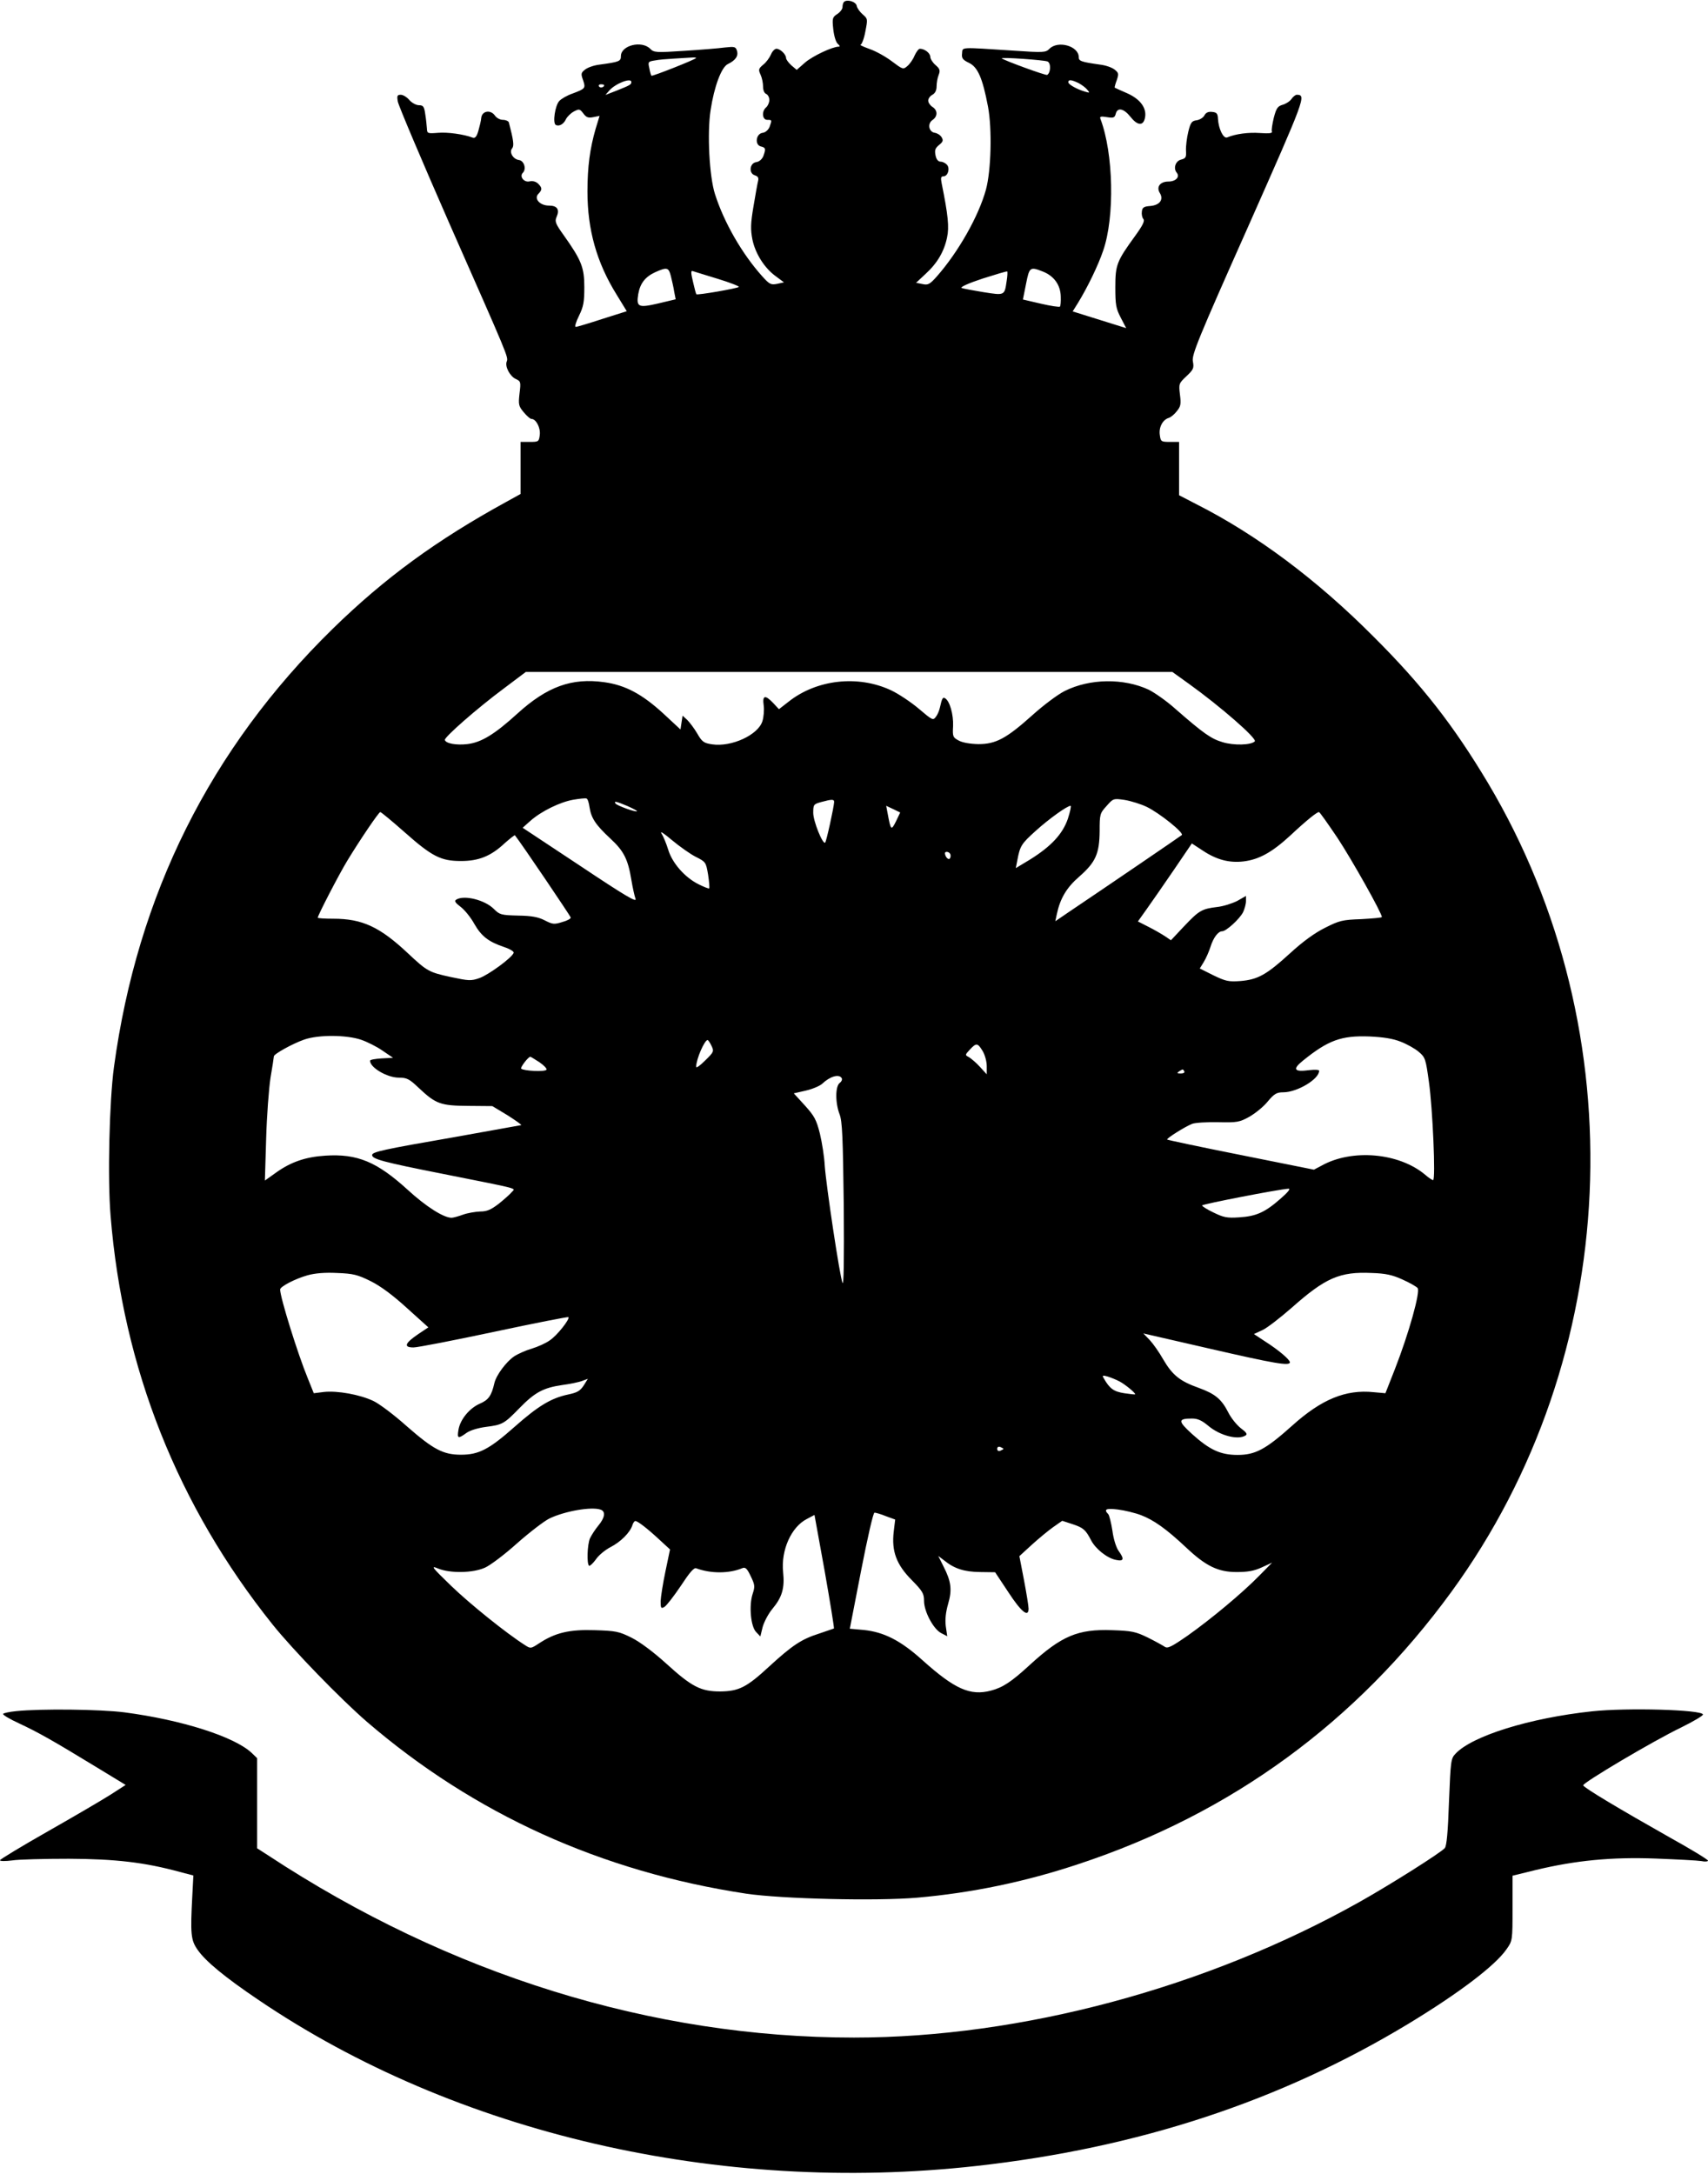 <?xml version="1.0" encoding="UTF-8" standalone="yes"?>
<svg version="1.0" xmlns="http://www.w3.org/2000/svg" width="215.969mm" height="274.82mm" viewBox="0 0 817 1039" preserveAspectRatio="xMidYMid meet">
  <g transform="translate(0,1039) scale(0.1,-0.1)" fill="#000000" stroke="none">
    <path d="M4037 10384 c-4 -4 -7 -15 -7 -25 0 -9 -11 -24 -25 -33 -23 -15 -25
-20 -19 -74 4 -34 13 -62 22 -69 9 -8 11 -13 4 -13 -30 0 -123 -44 -160 -75
l-41 -36 -26 22 c-14 13 -25 28 -25 35 0 17 -28 44 -46 44 -8 0 -20 -12 -26
-27 -7 -16 -23 -38 -37 -49 -23 -19 -24 -24 -13 -48 7 -15 12 -40 12 -57 0
-17 6 -32 15 -35 8 -4 15 -16 15 -29 0 -12 -7 -28 -15 -35 -23 -19 -19 -60 5
-60 23 0 23 0 11 -34 -6 -14 -19 -26 -33 -28 -32 -4 -39 -57 -9 -65 24 -6 25
-11 12 -47 -6 -14 -19 -26 -33 -28 -32 -4 -38 -53 -8 -63 16 -5 20 -12 16 -28
-3 -12 -13 -67 -22 -122 -14 -82 -14 -110 -5 -157 14 -68 58 -137 112 -176
l39 -29 -32 -7 c-30 -6 -37 -3 -72 36 -97 108 -183 258 -226 393 -27 84 -38
292 -21 401 17 113 52 207 83 221 37 18 51 39 43 64 -6 19 -12 20 -58 15 -29
-4 -116 -11 -195 -16 -135 -9 -144 -8 -162 10 -41 41 -140 16 -140 -35 0 -25
-7 -28 -103 -41 -26 -3 -57 -14 -69 -24 -19 -15 -20 -20 -9 -50 13 -39 11 -41
-50 -64 -26 -9 -54 -25 -64 -36 -20 -22 -32 -104 -17 -114 16 -9 38 3 49 27 6
12 23 29 38 37 25 13 28 13 45 -9 14 -19 23 -23 48 -18 l30 6 -19 -62 c-27
-94 -39 -180 -39 -300 0 -182 44 -339 139 -492 l49 -80 -117 -37 c-64 -21
-121 -38 -127 -38 -6 0 1 24 15 52 22 45 26 66 26 138 0 95 -14 129 -99 249
-39 54 -43 66 -34 86 16 36 4 55 -36 55 -44 0 -74 34 -50 57 18 19 18 28 -2
48 -11 10 -25 14 -40 11 -27 -7 -51 23 -33 41 18 18 6 58 -19 61 -28 4 -48 38
-32 56 10 13 6 39 -16 124 -2 6 -15 12 -28 12 -14 0 -31 9 -39 21 -21 29 -61
22 -65 -11 -1 -14 -8 -42 -14 -63 -8 -28 -16 -36 -27 -32 -42 16 -119 27 -166
23 -50 -4 -52 -3 -53 21 -1 14 -4 45 -8 69 -5 36 -10 42 -30 42 -13 0 -34 11
-46 25 -12 14 -30 25 -41 25 -17 0 -19 -5 -14 -33 3 -18 115 -283 249 -588
279 -632 280 -633 272 -654 -10 -24 15 -71 43 -84 24 -11 25 -14 18 -70 -6
-53 -4 -60 20 -89 15 -18 31 -32 37 -32 22 0 44 -42 40 -76 -4 -33 -6 -34 -48
-34 l-44 0 0 -125 0 -124 -67 -37 c-336 -184 -583 -365 -832 -608 -585 -573
-934 -1271 -1046 -2096 -22 -162 -31 -534 -16 -711 59 -728 321 -1387 775
-1954 96 -120 326 -357 451 -465 513 -441 1121 -717 1815 -822 170 -25 624
-36 818 -19 262 23 517 76 772 161 730 241 1329 679 1783 1302 817 1121 887
2671 174 3868 -164 274 -314 467 -548 700 -269 270 -556 485 -844 631 l-85 44
0 128 0 127 -44 0 c-42 0 -44 2 -48 32 -6 37 13 74 43 83 10 3 28 18 39 33 18
22 20 34 14 79 -6 51 -5 53 31 87 34 32 37 39 31 71 -6 31 23 103 265 646 274
618 278 628 232 629 -6 0 -18 -9 -26 -21 -8 -11 -27 -23 -42 -27 -24 -7 -30
-17 -42 -62 -7 -30 -12 -59 -9 -66 3 -8 -12 -10 -57 -7 -56 4 -116 -4 -157
-21 -18 -7 -41 40 -44 89 -1 25 -6 31 -28 33 -18 2 -30 -3 -37 -17 -6 -11 -23
-21 -37 -23 -23 -3 -29 -10 -40 -55 -7 -29 -12 -69 -11 -90 2 -32 -1 -37 -23
-43 -27 -6 -39 -42 -21 -63 16 -20 -5 -42 -40 -42 -40 0 -59 -26 -41 -55 19
-31 0 -58 -46 -62 -30 -2 -38 -7 -40 -26 -2 -13 1 -29 7 -36 8 -9 -3 -31 -40
-82 -87 -120 -94 -137 -94 -244 0 -84 3 -102 26 -146 l26 -50 -128 40 -128 40
25 40 c46 75 97 180 121 251 56 162 49 466 -13 629 -5 12 1 14 31 9 31 -5 37
-3 42 16 8 32 38 26 70 -14 33 -42 60 -45 69 -9 12 47 -19 92 -84 121 -31 13
-58 26 -60 27 -1 2 3 18 10 36 10 30 9 35 -10 50 -12 10 -43 21 -69 24 -92 13
-103 17 -103 36 0 53 -99 81 -140 40 -18 -18 -26 -19 -172 -9 -261 17 -243 18
-246 -13 -3 -23 3 -31 32 -45 43 -20 66 -73 92 -210 20 -106 15 -306 -10 -397
-35 -127 -132 -298 -235 -415 -34 -38 -42 -42 -69 -36 l-30 6 45 42 c56 51 89
107 103 174 11 50 5 108 -26 261 -5 25 -3 32 9 32 21 0 32 37 17 55 -7 8 -21
15 -30 15 -12 0 -21 10 -25 30 -5 25 -2 34 17 50 19 15 21 22 12 37 -6 10 -20
19 -32 21 -29 4 -37 43 -12 61 26 17 26 47 0 63 -11 7 -20 21 -20 30 0 10 9
22 20 28 13 7 20 21 20 40 0 16 4 40 10 55 8 21 6 29 -15 47 -14 12 -25 30
-25 39 0 18 -27 39 -50 39 -6 0 -17 -15 -25 -32 -7 -18 -23 -41 -35 -51 -20
-17 -22 -16 -74 23 -29 22 -77 49 -107 59 -30 11 -49 20 -43 20 6 1 17 29 23
62 12 61 12 62 -12 83 -14 12 -27 30 -29 41 -3 20 -46 33 -61 19z m-707 -268
c0 -6 -210 -89 -214 -85 -2 2 -7 18 -10 36 -7 30 -6 32 26 37 18 4 60 7 93 9
33 2 70 4 83 5 12 1 22 0 22 -2z m1681 -17 c17 -8 15 -54 -2 -64 -6 -4 -206
69 -217 79 -7 7 205 -8 219 -15z m-1991 -98 c0 -12 -5 -15 -70 -41 l-54 -21
19 22 c31 34 105 62 105 40z m2139 -5 c15 -8 34 -22 42 -32 13 -15 12 -16 -11
-9 -41 12 -80 35 -80 45 0 14 16 12 49 -4z m-2269 -10 c0 -11 -19 -15 -25 -6
-3 5 1 10 9 10 9 0 16 -2 16 -4z m319 -913 c5 -21 13 -54 16 -75 l7 -36 -84
-20 c-95 -22 -105 -17 -95 45 9 51 33 82 80 104 58 26 65 24 76 -18z m1781 21
c52 -21 83 -64 84 -119 1 -24 -1 -46 -4 -48 -3 -3 -44 3 -91 14 l-86 20 15 75
c16 81 19 83 82 58z m-1557 -34 c59 -18 105 -36 101 -39 -7 -7 -197 -40 -203
-35 -2 2 -9 28 -16 59 -10 42 -11 55 -2 52 7 -2 60 -19 120 -37z m1382 -12
c-10 -68 -9 -68 -110 -52 -49 8 -97 17 -105 20 -9 4 33 23 100 45 63 20 116
36 118 34 2 -2 1 -23 -3 -47z m871 -1924 c148 -106 329 -263 316 -276 -18 -18
-100 -20 -153 -4 -55 16 -91 41 -225 158 -42 38 -101 79 -129 93 -120 56 -282
54 -402 -6 -34 -17 -103 -69 -154 -115 -125 -112 -175 -139 -259 -139 -40 1
-76 7 -94 17 -28 15 -30 19 -27 70 2 55 -16 119 -38 132 -11 7 -15 1 -25 -44
-3 -14 -11 -34 -19 -44 -14 -19 -17 -17 -83 39 -38 32 -97 71 -131 87 -159 75
-358 52 -492 -55 l-45 -35 -27 29 c-39 41 -53 38 -46 -11 3 -22 0 -56 -6 -75
-20 -66 -148 -125 -241 -111 -40 6 -48 12 -71 52 -14 24 -36 53 -48 65 l-22
20 -5 -33 -5 -33 -84 78 c-101 92 -180 134 -280 148 -156 22 -274 -21 -416
-150 -109 -99 -172 -138 -240 -146 -53 -6 -103 3 -107 20 -3 13 154 151 282
246 l105 79 1546 0 1547 0 78 -56z m-2866 -591 c8 -52 29 -84 100 -150 64 -59
84 -99 100 -197 6 -36 15 -77 20 -91 7 -19 -49 14 -265 158 l-275 182 37 33
c52 46 142 90 205 101 29 5 58 8 63 6 6 -1 12 -20 15 -42z m2665 2 c62 -30
180 -125 168 -135 -7 -6 -359 -246 -542 -369 l-63 -43 7 33 c16 76 47 128 107
180 79 69 97 110 98 218 0 80 1 85 33 120 32 36 32 37 87 29 30 -5 78 -20 105
-33z m-1495 23 c-1 -23 -37 -189 -43 -194 -11 -11 -57 102 -57 142 0 40 2 42
38 52 52 14 62 14 62 0z m-989 -19 c27 -12 48 -23 46 -25 -6 -6 -96 27 -103
37 -8 13 2 11 57 -12z m1285 -73 c-23 -46 -25 -44 -40 37 l-7 37 34 -16 33
-16 -20 -42z m822 12 c-25 -73 -80 -132 -181 -195 l-68 -41 7 36 c13 70 19 80
88 142 64 58 151 120 167 120 4 0 -2 -28 -13 -62z m-3173 -64 c132 -117 174
-138 270 -138 85 0 143 23 209 85 26 23 48 40 49 38 34 -43 266 -387 267 -393
1 -6 -18 -16 -41 -22 -38 -12 -46 -11 -83 8 -31 16 -62 22 -128 23 -81 2 -88
4 -116 32 -43 43 -143 68 -180 44 -10 -6 -4 -15 21 -34 19 -14 49 -51 66 -82
34 -59 67 -85 144 -111 27 -9 46 -21 44 -27 -7 -23 -121 -106 -164 -121 -40
-14 -51 -13 -136 5 -106 23 -114 28 -205 113 -135 127 -219 166 -358 166 -41
0 -74 2 -74 5 0 11 102 208 141 272 62 102 151 233 158 233 4 0 56 -43 116
-96z m4463 -28 c68 -103 212 -359 212 -378 0 -3 -44 -7 -99 -10 -89 -3 -105
-7 -172 -41 -49 -24 -107 -66 -169 -123 -112 -102 -153 -125 -237 -132 -56 -4
-70 -1 -128 27 l-66 33 19 31 c11 18 25 50 32 72 14 45 37 75 56 75 19 0 83
58 100 91 7 15 14 39 14 53 l0 25 -42 -24 c-24 -12 -67 -26 -97 -29 -73 -9
-86 -17 -158 -93 l-62 -66 -28 19 c-15 10 -51 31 -79 45 l-51 26 42 59 c23 32
81 116 129 186 l87 128 52 -34 c66 -44 127 -60 195 -52 74 9 136 43 223 123
78 73 128 113 138 113 4 0 43 -56 89 -124z m-3070 -90 c48 -24 49 -26 59 -85
5 -34 8 -63 5 -66 -2 -2 -25 7 -51 20 -66 33 -126 102 -145 166 -9 29 -23 63
-32 77 -9 14 12 0 50 -32 36 -30 88 -67 114 -80z m1217 14 c3 -5 3 -15 -1 -21
-6 -11 -23 6 -24 24 0 10 18 9 25 -3z m-2817 -889 c29 -10 75 -33 102 -52 l50
-34 -55 -3 c-30 -2 -55 -6 -55 -11 0 -33 82 -81 138 -81 38 0 50 -6 95 -49 82
-77 104 -85 237 -86 l115 -1 73 -44 c39 -25 69 -46 65 -47 -5 -1 -150 -27
-323 -58 -335 -58 -390 -70 -390 -85 0 -19 49 -33 338 -90 381 -76 347 -67
330 -87 -7 -9 -35 -34 -61 -55 -39 -30 -58 -38 -90 -38 -23 -1 -60 -7 -82 -15
-22 -8 -47 -15 -55 -15 -38 0 -123 54 -209 133 -148 135 -242 174 -395 164
-94 -6 -165 -30 -237 -82 l-52 -37 6 198 c3 110 13 242 21 294 9 52 16 98 16
102 0 11 90 61 145 80 68 24 203 23 273 -1z m4972 -9 c31 -12 70 -34 87 -49
31 -26 33 -35 48 -143 18 -126 33 -470 20 -470 -4 0 -21 11 -37 25 -125 106
-351 126 -497 44 l-36 -19 -349 70 c-192 38 -351 72 -353 74 -5 5 86 62 119
75 15 6 72 9 125 8 91 -2 102 0 149 26 28 16 68 48 88 73 31 37 43 44 74 44
67 0 172 63 172 103 0 5 -21 6 -47 3 -73 -10 -82 4 -31 45 121 98 184 121 318
116 66 -3 112 -10 150 -25z m-3297 -19 c13 -27 12 -30 -30 -71 -24 -24 -43
-38 -43 -30 0 36 40 128 55 128 2 0 11 -12 18 -27z m1297 -25 c11 -18 20 -51
20 -72 l0 -40 -32 35 c-18 20 -42 40 -53 47 -20 10 -19 11 4 36 31 33 37 33
61 -6z m-2120 -54 c22 -15 37 -31 34 -36 -7 -11 -109 -6 -121 5 -5 6 34 57 44
57 2 0 21 -12 43 -26z m3085 -44 c3 -6 -4 -10 -17 -10 -18 0 -20 2 -8 10 19
12 18 12 25 0z m-1639 -32 c4 -6 0 -16 -9 -23 -22 -16 -22 -95 -1 -150 13 -33
16 -111 20 -435 2 -267 0 -387 -6 -371 -13 30 -78 463 -85 561 -2 41 -13 110
-23 152 -17 67 -26 84 -72 135 l-53 58 57 13 c31 7 67 22 79 33 37 35 80 48
93 27z m2099 -577 c-74 -65 -116 -84 -198 -89 -58 -4 -75 0 -122 23 -30 14
-55 30 -55 34 0 6 365 77 413 80 12 1 -2 -17 -38 -48z m-4352 -394 c48 -24
106 -67 174 -129 l102 -92 -48 -32 c-65 -44 -72 -64 -23 -64 20 0 194 34 387
75 192 41 351 72 354 70 8 -9 -54 -88 -89 -111 -19 -14 -58 -31 -87 -40 -28
-8 -66 -25 -84 -37 -37 -25 -85 -89 -94 -127 -14 -61 -28 -81 -70 -99 -50 -22
-94 -76 -102 -125 -7 -42 -2 -44 38 -15 18 13 56 24 93 29 79 10 87 14 161 90
73 75 114 97 203 110 38 5 82 14 97 20 l27 10 -20 -32 c-17 -26 -31 -34 -74
-43 -81 -17 -143 -54 -257 -155 -122 -108 -171 -133 -256 -133 -85 0 -132 25
-259 136 -59 53 -132 108 -160 121 -65 31 -173 50 -237 43 l-48 -6 -29 72
c-47 114 -132 386 -132 424 0 14 71 51 131 68 36 10 83 14 142 11 77 -3 97 -8
160 -39z m4935 8 c34 -15 67 -34 73 -41 14 -17 -42 -217 -108 -386 l-46 -117
-56 5 c-134 14 -250 -34 -390 -160 -126 -113 -176 -140 -261 -140 -82 0 -134
24 -219 101 -67 61 -67 73 1 73 27 0 47 -9 78 -35 56 -47 142 -69 178 -46 10
6 4 15 -23 35 -19 15 -46 48 -59 74 -33 65 -63 90 -143 119 -90 32 -125 61
-169 136 -19 34 -49 76 -65 93 l-30 31 318 -73 c309 -71 383 -84 383 -65 0 13
-56 60 -119 100 l-53 35 41 19 c22 10 85 59 140 107 161 143 230 173 382 166
66 -2 99 -9 147 -31z m-1352 -488 c26 -14 74 -53 74 -61 0 -2 -24 1 -52 5 -51
8 -70 22 -98 71 -9 14 -6 16 18 9 16 -5 41 -15 58 -24z m-556 -322 c0 -2 -7
-5 -15 -9 -9 -3 -15 0 -15 9 0 9 6 12 15 9 8 -4 15 -7 15 -9z m-1926 -291 c24
-9 19 -39 -12 -76 -15 -18 -33 -46 -40 -61 -13 -31 -16 -123 -4 -131 4 -2 18
11 32 30 13 20 45 46 70 59 49 25 94 70 105 105 3 11 10 20 14 20 11 0 57 -35
116 -90 l50 -46 -22 -105 c-12 -57 -22 -121 -23 -142 0 -34 2 -37 18 -28 10 6
45 51 78 100 42 64 63 89 74 85 70 -26 158 -26 222 1 14 5 22 -3 39 -39 20
-41 21 -49 9 -85 -18 -56 -9 -156 17 -182 l20 -21 11 45 c7 25 27 63 46 86 47
56 60 100 52 176 -11 106 39 217 114 255 l36 19 49 -270 c26 -148 46 -271 44
-273 -2 -1 -35 -12 -73 -25 -82 -26 -127 -56 -236 -156 -109 -101 -146 -119
-235 -120 -93 0 -136 22 -260 135 -61 55 -124 102 -164 122 -60 30 -76 33
-176 36 -121 4 -190 -12 -268 -64 -37 -24 -39 -25 -65 -8 -90 57 -265 198
-354 284 -93 90 -99 98 -63 83 58 -24 168 -22 225 4 25 11 94 63 153 116 60
53 129 106 155 119 75 36 204 58 246 42z m2584 -26 c60 -23 119 -64 215 -154
94 -89 153 -118 242 -118 52 0 83 5 120 22 l50 23 -60 -61 c-82 -84 -231 -208
-344 -288 -78 -54 -96 -63 -110 -53 -9 6 -45 26 -81 44 -58 28 -76 32 -170 35
-164 6 -242 -27 -394 -166 -88 -81 -129 -108 -186 -123 -99 -26 -173 7 -327
145 -105 95 -185 135 -281 145 l-67 6 54 278 c31 159 58 277 64 277 6 0 31 -7
55 -17 l44 -16 -7 -58 c-11 -93 13 -158 86 -231 52 -53 59 -65 59 -100 0 -51
45 -135 82 -154 l29 -15 -7 48 c-4 33 0 67 11 106 20 68 15 108 -22 180 l-25
50 29 -22 c48 -39 95 -54 171 -55 l72 -1 63 -95 c62 -95 97 -123 97 -79 0 12
-10 74 -22 137 l-22 114 59 54 c33 30 79 68 103 85 l43 30 49 -16 c52 -17 63
-27 89 -77 21 -41 77 -86 119 -94 38 -8 41 4 12 44 -11 16 -24 56 -29 96 -6
38 -15 74 -20 79 -23 23 -10 29 46 22 32 -4 82 -16 111 -27z"/>
    <path d="M78 2211 c-31 -3 -60 -9 -63 -13 -4 -4 31 -25 77 -46 92 -43 161 -82
371 -210 l138 -84 -73 -47 c-41 -26 -176 -105 -301 -176 -125 -71 -227 -133
-227 -137 0 -5 26 -5 58 -1 31 5 154 8 272 8 222 -1 362 -17 530 -63 l65 -17
-5 -95 c-10 -186 -7 -214 25 -260 38 -55 130 -131 290 -239 944 -640 2206
-932 3435 -795 774 86 1455 310 2067 680 241 146 415 278 469 356 29 41 29 42
29 197 l0 155 110 27 c191 46 364 63 575 55 102 -4 200 -9 218 -12 17 -4 32
-2 32 2 0 5 -82 55 -183 111 -239 135 -410 237 -414 249 -3 12 334 212 469
277 59 29 106 57 104 62 -6 23 -364 33 -531 15 -299 -32 -574 -118 -653 -203
-22 -23 -23 -34 -31 -230 -5 -145 -11 -210 -20 -221 -19 -22 -256 -172 -407
-257 -732 -411 -1620 -649 -2419 -649 -966 0 -1936 301 -2802 871 l-53 34 0
216 0 215 -27 26 c-83 77 -333 157 -607 193 -117 15 -401 18 -518 6z"/>
  </g>
</svg>